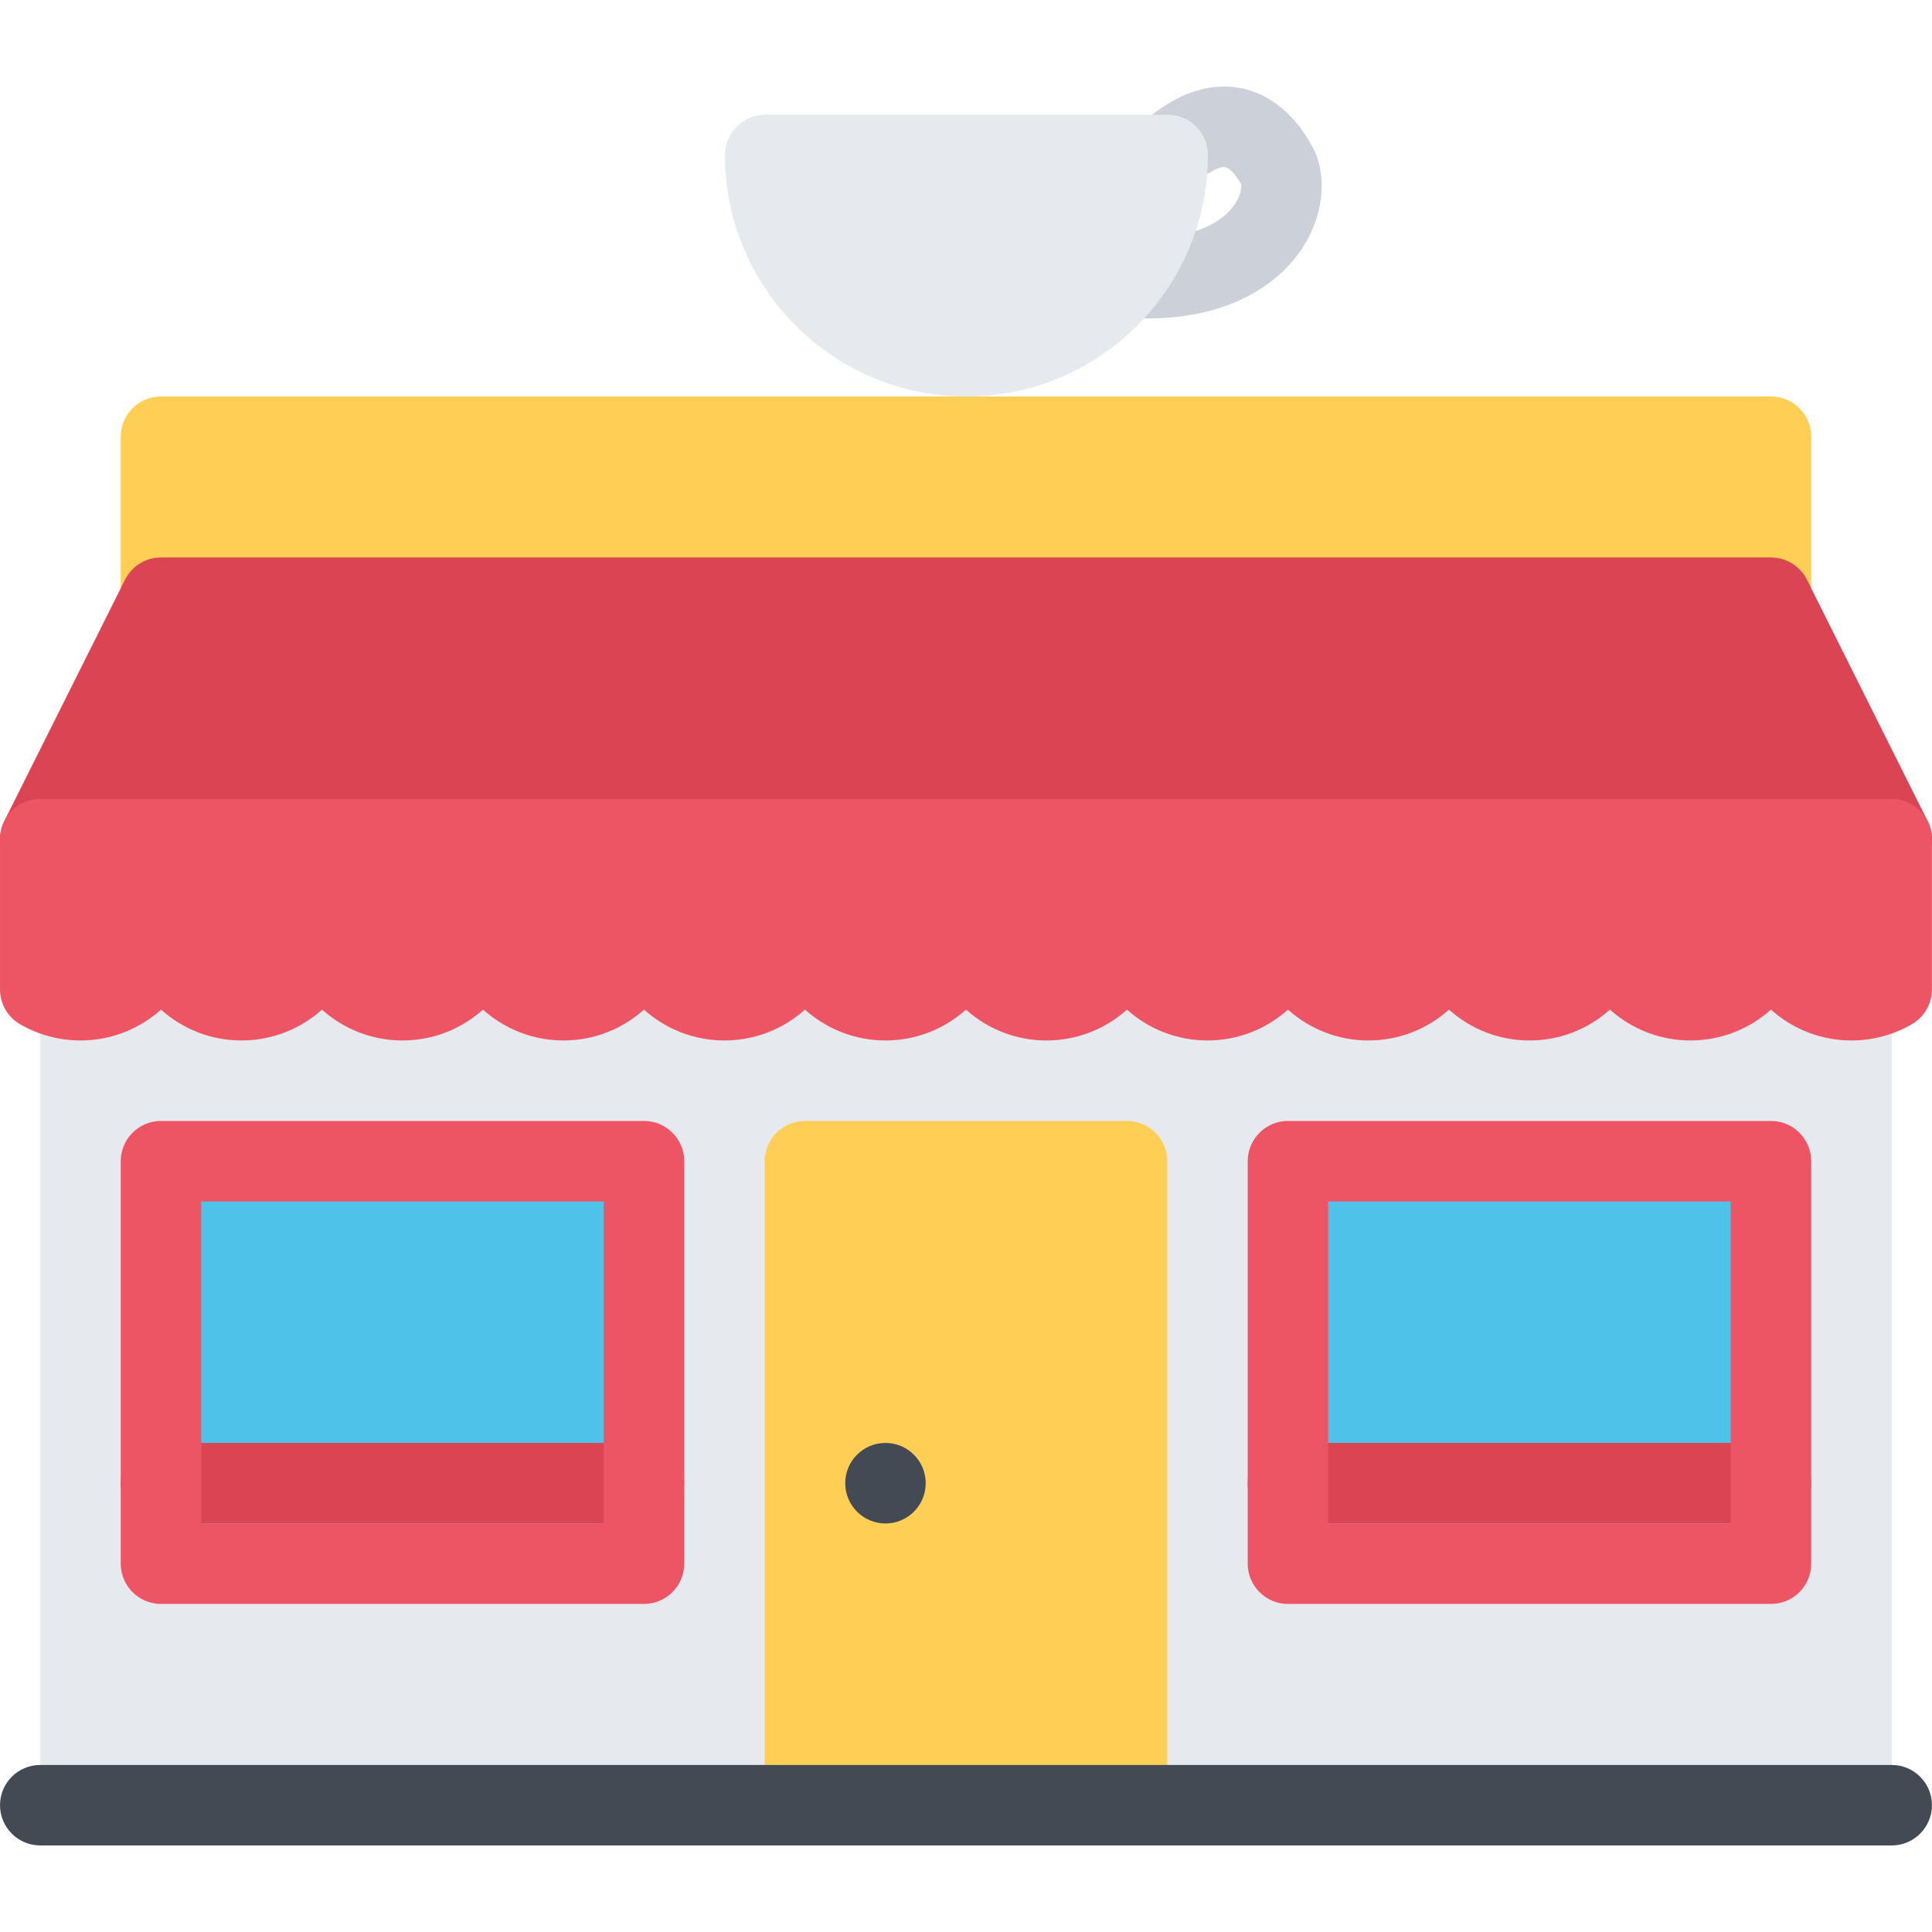 <?xml version="1.0" encoding="iso-8859-1"?>
<!-- Uploaded to: SVG Repo, www.svgrepo.com, Generator: SVG Repo Mixer Tools -->
<svg version="1.1" id="Layer_1" xmlns="http://www.w3.org/2000/svg" xmlns:xlink="http://www.w3.org/1999/xlink" 
	 viewBox="0 0 511.988 511.988" xml:space="preserve">
<path style="fill:#CCD1D9;" d="M303.964,84.39c-2.047,0-4.156-0.078-6.312-0.234c-5.875-0.438-10.281-5.562-9.859-11.438
	c0.438-5.875,5.562-10.281,11.438-9.843c12.625,0.938,22.578-1.906,27.312-7.828c2.438-3.031,2.484-5.609,2.359-6.25
	c-1.797-3.156-3.391-4.406-4.297-4.516c-2.016-0.234-5.891,2.469-7.312,4.016c-4,4.328-10.75,4.609-15.078,0.625
	c-4.328-4-4.609-10.734-0.625-15.078c1.172-1.266,11.828-12.343,25.5-10.75c5.797,0.672,14.046,3.906,20.515,15.421
	c4.219,7.531,3.344,18.062-2.219,26.828c-4.031,6.328-10.218,11.406-17.89,14.671C320.667,82.921,312.776,84.39,303.964,84.39z"/>
<path style="fill:#FFCE54;" d="M469.319,105.076H42.667c-5.891,0-10.671,4.766-10.671,10.656v42.671
	c0,5.89,4.781,10.656,10.671,10.656h426.652c5.89,0,10.655-4.766,10.655-10.656v-42.671
	C479.974,109.842,475.209,105.076,469.319,105.076z"/>
<path style="fill:#E6E9ED;" d="M490.645,233.057H21.331c-5.89,0-10.664,4.781-10.664,10.671v234.65
	c0,5.89,4.773,10.671,10.664,10.671h469.314c5.891,0,10.672-4.781,10.672-10.671v-234.65
	C501.317,237.838,496.536,233.057,490.645,233.057z"/>
<g>
	<rect x="42.667" y="307.724" style="fill:#4FC2E9;" width="127.99" height="106.65"/>
	<rect x="341.325" y="307.724" style="fill:#4FC2E9;" width="128" height="106.65"/>
</g>
<path style="fill:#FFCE54;" d="M298.651,297.056h-85.333c-5.891,0-10.664,4.78-10.664,10.671v170.652
	c0,5.89,4.773,10.671,10.664,10.671h85.333c5.891,0,10.672-4.781,10.672-10.671V307.726
	C309.323,301.836,304.542,297.056,298.651,297.056z"/>
<path style="fill:#DA4453;" d="M510.614,217.151l-31.765-63.514c-1.812-3.625-5.5-5.906-9.53-5.906H42.667
	c-4.039,0-7.734,2.281-9.539,5.906l-32,63.982c-1.656,3.312-1.476,7.234,0.461,10.391c1.945,3.14,5.383,5.046,9.078,5.046h490.649
	l0,0c5.891,0,10.672-4.765,10.672-10.656C511.989,220.495,511.489,218.698,510.614,217.151z"/>
<path style="fill:#434A54;" d="M245.317,393.053c0,5.891-4.773,10.672-10.664,10.672s-10.664-4.781-10.664-10.672
	s4.773-10.672,10.664-10.672C240.544,382.381,245.317,387.162,245.317,393.053z"/>
<path style="fill:#E6E9ED;" d="M309.448,30.407H202.779c-5.89,0-10.671,4.781-10.671,10.671c0,35.28,28.71,63.998,63.998,63.998
	c35.295,0,63.999-28.718,63.999-63.998C320.104,35.188,315.339,30.407,309.448,30.407z"/>
<g>
	<path style="fill:#DA4453;" d="M170.655,403.724H42.667c-5.891,0-10.671-4.781-10.671-10.672s4.781-10.672,10.671-10.672h127.988
		c5.891,0,10.672,4.781,10.672,10.672S176.546,403.724,170.655,403.724z"/>
	<path style="fill:#DA4453;" d="M469.319,403.724H341.322c-5.89,0-10.671-4.781-10.671-10.672s4.781-10.672,10.671-10.672h127.997
		c5.89,0,10.655,4.781,10.655,10.672S475.209,403.724,469.319,403.724z"/>
</g>
<path style="fill:#434A54;" d="M501.317,489.05H10.668c-5.891,0-10.664-4.781-10.664-10.671c0-5.891,4.773-10.656,10.664-10.656
	h490.649c5.875,0,10.656,4.766,10.656,10.656C511.974,484.268,507.192,489.05,501.317,489.05z"/>
<g>
	<path style="fill:#ED5564;" d="M501.317,211.729H10.668c-5.891,0-10.664,4.781-10.664,10.672v39.796
		c0,3.812,2.023,7.328,5.32,9.234c4.859,2.812,10.391,4.296,16.007,4.296c8.188,0,15.671-3.094,21.335-8.171
		c5.664,5.077,13.14,8.171,21.328,8.171c8.187,0,15.671-3.094,21.335-8.171c5.664,5.077,13.141,8.171,21.328,8.171
		c8.195,0,15.671-3.094,21.335-8.171c5.664,5.077,13.148,8.171,21.335,8.171s15.664-3.094,21.327-8.171
		c5.664,5.077,13.148,8.171,21.335,8.171c8.188,0,15.664-3.094,21.328-8.171c5.672,5.077,13.148,8.171,21.335,8.171
		s15.671-3.094,21.335-8.171c5.665,5.077,13.141,8.171,21.335,8.171c8.188,0,15.671-3.094,21.327-8.171
		c5.672,5.077,13.141,8.171,21.328,8.171s15.672-3.094,21.343-8.171c5.656,5.077,13.14,8.171,21.327,8.171
		s15.672-3.094,21.328-8.171c5.672,5.077,13.156,8.171,21.343,8.171c8.188,0,15.656-3.094,21.327-8.171
		c5.672,5.077,13.141,8.171,21.328,8.171s15.672-3.094,21.344-8.171c5.655,5.077,13.14,8.171,21.326,8.171
		c5.609,0,11.156-1.484,16-4.296c3.297-1.906,5.328-5.422,5.328-9.234v-39.796C511.974,216.511,507.192,211.729,501.317,211.729z"/>
	<path style="fill:#ED5564;" d="M170.655,425.052H42.667c-5.891,0-10.671-4.781-10.671-10.672V307.726
		c0-5.891,4.781-10.671,10.671-10.671h127.988c5.891,0,10.672,4.78,10.672,10.671v106.653
		C181.327,420.27,176.546,425.052,170.655,425.052z M53.33,403.724h106.661v-85.326H53.33V403.724z"/>
	<path style="fill:#ED5564;" d="M469.319,425.052H341.322c-5.89,0-10.671-4.781-10.671-10.672V307.726
		c0-5.891,4.781-10.671,10.671-10.671h127.997c5.89,0,10.655,4.78,10.655,10.671v106.653
		C479.974,420.27,475.209,425.052,469.319,425.052z M351.978,403.724h106.669v-85.326H351.978V403.724z"/>
</g>
</svg>